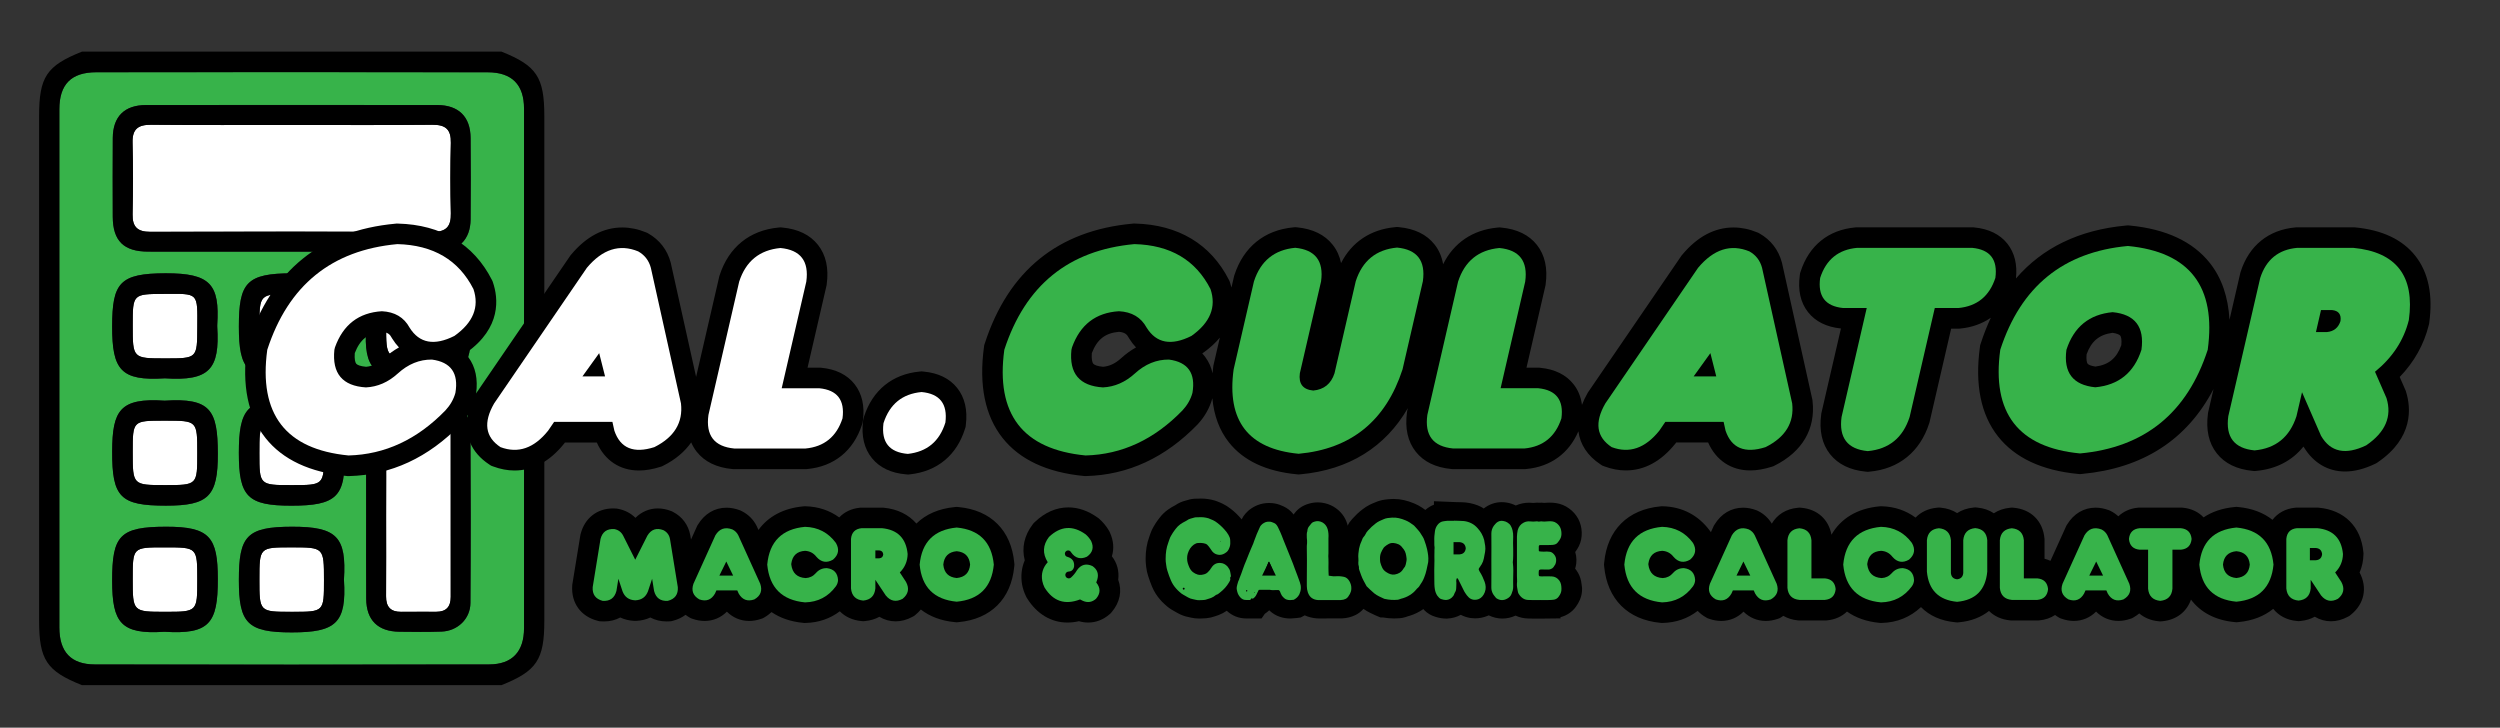 <?xml version="1.0" encoding="utf-8"?>
<!-- Generator: Adobe Illustrator 24.0.2, SVG Export Plug-In . SVG Version: 6.00 Build 0)  -->
<svg version="1.1" id="Layer_1" xmlns="http://www.w3.org/2000/svg" xmlns:xlink="http://www.w3.org/1999/xlink" x="0px" y="0px"
	 viewBox="0 0 828 241" style="enable-background:new 0 0 828 241;" xml:space="preserve">
<rect x="0" y="0" width="828" height="241" fill="#333333" stroke="none"/>
<style type="text/css">
	.st0{fill:#FFFFFF;}
	.st1{fill:#37B34A;}
</style>
<path class="st0" d="M54.78,181.29c-0.15,0-0.31,0-0.46,0c-10.36,0-10.36,0-10.36,10.4c0,10.94,0,10.94,10.78,10.94
	c10.61,0,10.61,0,10.61-10.66C65.34,181.29,65.34,181.29,54.78,181.29z"/>
<path class="st0" d="M96.5,181.29c-10.58,0-10.58,0-10.58,10.65c0,10.7,0,10.7,10.56,10.7c0.15,0,0.31,0,0.46,0
	c10.36,0,10.36,0,10.36-10.44C107.3,181.29,107.3,181.29,96.5,181.29z"/>
<path class="st0" d="M96.79,97.36c-10.87,0-10.87,0-10.87,10.83c0,10.52,0,10.52,10.74,10.52c10.65,0,10.65,0,10.65-10.62
	C107.3,97.36,107.3,97.36,96.79,97.36z"/>
<path class="st0" d="M54.8,139.32c-0.15,0-0.31,0-0.46,0c-10.38,0-10.38,0-10.38,10.38c0,10.96,0,10.96,10.76,10.96
	c10.63,0,10.63,0,10.63-10.64C65.34,139.32,65.34,139.32,54.8,139.32z"/>
<path class="st0" d="M149.32,70.61c-0.2-7.76-0.2-15.53,0-23.29c0.11-4.45-1.71-6.04-6.1-6c-15.37,0.15-30.74,0.06-46.11,0.06
	c-15.68,0-31.36,0.09-47.04-0.06c-4.31-0.04-6.28,1.39-6.16,5.92c0.2,7.91,0.18,15.84,0.01,23.75c-0.09,4.24,1.71,5.79,5.85,5.78
	c31.21-0.08,62.42-0.08,93.62,0.01C147.85,76.8,149.43,74.95,149.32,70.61z"/>
<path class="st0" d="M96.81,139.32c-10.89,0-10.89,0-10.89,10.81c0,10.54,0,10.54,10.72,10.54c10.67,0,10.67,0,10.67-10.6
	c0-0.15,0-0.31,0-0.46C107.3,139.32,107.3,139.32,96.81,139.32z"/>
<path class="st0" d="M54.29,97.34c-10.34,0.05-10.34,0.01-10.34,10.44c0,10.92,0,10.92,10.8,10.92c10.58,0,10.53,0,10.59-10.22
	C65.42,96.68,65.84,97.29,54.29,97.34z"/>
<path class="st0" d="M144.47,139.32c-3.72,0.04-7.45,0.11-11.17-0.02c-4.03-0.15-5.52,1.75-5.46,5.64
	c0.13,8.68,0.04,17.37,0.04,26.05c0,8.84,0.04,17.68-0.02,26.52c-0.03,3.5,1.54,5.16,5.03,5.13c3.88-0.04,7.75,0,11.63-0.02
	c3.26-0.01,4.75-1.66,4.75-4.93c-0.03-17.84-0.02-35.67-0.01-53.51C149.27,140.95,147.79,139.28,144.47,139.32z"/>
<path class="st1" d="M161.52,23.93c-43.21-0.06-86.41-0.06-129.62-0.01c-8.36,0.01-12.24,4.04-12.24,12.29
	c-0.01,28.6,0,57.19,0,85.79s-0.01,57.19,0,85.79c0,8.08,3.8,12.26,11.78,12.27c43.52,0.08,87.03,0.08,130.55-0.01
	c7.7-0.02,11.57-4.29,11.57-12.03c0.01-57.35,0.01-114.7,0-172.05C173.56,28.06,169.59,23.94,161.52,23.93z M54.6,125.31
	c-14.58,0.93-17.47-2.78-17.45-17.22c0.02-14.43,2.48-17.55,17.76-17.57c14.78-0.02,17.91,3.65,17.05,17.18
	c-0.01,0.15-0.01,0.31,0,0.47C72.85,122.35,69.34,126.27,54.6,125.31z M54.45,209.24c-14.44,0.96-17.29-3-17.3-16.91
	c-0.01-14.97,2.49-17.87,17.91-17.88c14.45-0.01,17.07,3.46,17.1,17.33C72.18,206.45,69.36,210.18,54.45,209.24z M54.97,167.48
	c-15.08,0-17.88-2.73-17.82-17.98c0.05-13.55,2.55-17.79,17.38-16.79c15.2-0.98,17.59,3.09,17.62,17.53
	C72.18,164.35,69.11,167.48,54.97,167.48z M96.54,167.48c-14.55,0-17.43-2.98-17.43-17.45c0-14.5,2.76-18.26,17.32-17.33
	c0.15,0.01,0.31,0.01,0.47,0c14.72-1.02,17.89,3.4,17.03,16.99C114.84,164.61,111.2,167.47,96.54,167.48z M96.66,209.45
	c-14.76,0.01-17.54-3.08-17.55-17.33c0-14.63,2.58-17.65,17.66-17.67c14.84-0.02,18.02,3.4,17.15,17.54
	C114.83,206.37,111.22,209.44,96.66,209.45z M113.92,108.1c0.91,14.31-2.67,17.42-17.3,17.41c-14.69,0-17.52-3.04-17.51-17.37
	c0.01-14.55,2.54-17.62,17.69-17.63C111.57,90.51,114.79,93.89,113.92,108.1z M96.14,83.34c-15.69,0-31.37,0.02-47.06-0.01
	c-8.11-0.01-11.7-3.57-11.73-11.58c-0.03-8.7-0.05-17.4,0.01-26.09c0.05-7.06,3.86-10.87,11.01-10.88c32.15-0.04,64.3-0.03,96.45,0
	c7.07,0.01,10.99,3.87,11.05,10.87c0.08,9.01,0.08,18.02,0,27.02c-0.06,6.69-4.03,10.62-10.8,10.64
	C128.75,83.38,112.45,83.34,96.14,83.34z M155.81,199.71c-0.04,5.27-4.27,9.28-9.55,9.47c-4.65,0.17-9.32,0.1-13.97,0.05
	c-7.13-0.07-10.95-3.83-11-10.89c-0.06-9.16-0.02-18.32-0.02-27.48c0-9.01-0.04-18.01,0.01-27.02c0.04-7.41,3.77-11.09,11.21-11.13
	c4.5-0.03,9.01-0.09,13.51,0.02c5.56,0.14,9.77,4.11,9.81,9.68C155.93,161.51,155.94,180.61,155.81,199.71z M138.34,125.52
	c-14.36-0.01-17.98-3.17-17.07-17.15c0.01-0.15,0.01-0.31,0-0.47c-0.89-14.21,2.44-18.13,17.28-17.17
	c15.17-1.02,17.48,3.35,17.52,17.15C156.12,122.47,153.34,125.53,138.34,125.52z"/>
<path class="st0" d="M138.66,97.36c-0.15,0-0.31,0-0.46,0c-10.31,0-10.31,0-10.31,10.46c0,10.89,0,10.89,10.83,10.89
	c10.55,0,10.55,0,10.55-10.71C149.27,97.36,149.27,97.36,138.66,97.36z"/>
<path d="M180.28,38.46c0-12.91-2.53-16.71-14.19-21.36c-46.32,0-92.63,0-138.95,0c-11.73,4.68-14.19,8.37-14.19,21.34
	c0,55.72,0,111.44,0,167.15c0,12.93,2.5,16.68,14.19,21.33c46.32,0,92.63,0,138.95,0c11.71-4.69,14.19-8.42,14.19-21.34
	C180.28,149.87,180.28,94.16,180.28,38.46z M161.99,220.06c-43.52,0.09-87.03,0.09-130.55,0.01c-7.98-0.01-11.78-4.19-11.78-12.27
	c-0.01-28.6,0-57.19,0-85.79s-0.01-57.19,0-85.79c0-8.25,3.88-12.28,12.24-12.29c43.21-0.05,86.41-0.06,129.62,0.01
	c8.07,0.01,12.04,4.13,12.04,12.05c0.01,57.35,0.01,114.7,0,172.05C173.56,215.78,169.69,220.05,161.99,220.06z"/>
<path d="M155.86,72.68c0.08-9.01,0.08-18.02,0-27.02c-0.06-7-3.98-10.86-11.05-10.87c-32.15-0.03-64.3-0.03-96.45,0
	c-7.14,0.01-10.96,3.82-11.01,10.88c-0.06,8.7-0.04,17.39-0.01,26.09c0.03,8.01,3.62,11.56,11.73,11.58
	c15.69,0.03,31.37,0.01,47.06,0.01c16.31,0,32.62,0.04,48.92-0.02C151.83,83.3,155.8,79.37,155.86,72.68z M49.76,76.78
	c-4.13,0.01-5.94-1.55-5.85-5.78c0.17-7.91,0.2-15.84-0.01-23.75c-0.12-4.53,1.86-5.96,6.16-5.92c15.68,0.14,31.36,0.06,47.04,0.06
	c15.37,0,30.74,0.09,46.11-0.06c4.38-0.04,6.21,1.55,6.1,6c-0.19,7.76-0.2,15.53,0,23.29c0.11,4.34-1.47,6.19-5.94,6.18
	C112.17,76.69,80.96,76.7,49.76,76.78z"/>
<path d="M146,132.73c-4.5-0.12-9.01-0.05-13.51-0.02c-7.44,0.05-11.17,3.72-11.21,11.13c-0.05,9.01-0.01,18.01-0.01,27.02
	c0,9.16-0.05,18.32,0.02,27.48c0.05,7.06,3.87,10.82,11,10.89c4.66,0.05,9.32,0.12,13.97-0.05c5.28-0.19,9.51-4.21,9.55-9.47
	c0.13-19.1,0.12-38.2,0-57.29C155.77,136.84,151.56,132.87,146,132.73z M144.53,202.62c-3.88,0.01-7.75-0.03-11.63,0.02
	c-3.5,0.04-5.06-1.62-5.03-5.13c0.07-8.84,0.02-17.68,0.02-26.52c0-8.68,0.08-17.37-0.04-26.05c-0.06-3.9,1.43-5.79,5.46-5.64
	c3.72,0.13,7.44,0.06,11.17,0.02c3.31-0.03,4.8,1.63,4.79,4.87c-0.01,17.84-0.02,35.67,0.01,53.51
	C149.29,200.96,147.8,202.61,144.53,202.62z"/>
<path d="M54.9,90.51c-15.28,0.02-17.73,3.14-17.76,17.57c-0.02,14.44,2.87,18.15,17.45,17.22c14.75,0.96,18.26-2.96,17.36-17.15
	c-0.01-0.15-0.01-0.31,0-0.47C72.81,94.17,69.68,90.49,54.9,90.51z M65.35,108.48c-0.06,10.22-0.01,10.22-10.59,10.22
	c-10.8,0-10.8,0-10.8-10.92c0-10.43,0-10.39,10.34-10.44C65.84,97.29,65.42,96.68,65.35,108.48z"/>
<path d="M96.8,90.52c-15.16,0.01-17.69,3.08-17.69,17.63c0,14.32,2.82,17.36,17.51,17.37c14.63,0,18.21-3.11,17.3-17.41
	C114.79,93.89,111.57,90.51,96.8,90.52z M96.66,118.7c-10.74,0-10.74,0-10.74-10.52c0-10.83,0-10.83,10.87-10.83
	c10.52,0,10.52,0,10.52,10.73C107.3,118.7,107.3,118.7,96.66,118.7z"/>
<path d="M138.55,90.73c-14.85-0.96-18.17,2.96-17.28,17.17c0.01,0.15,0.01,0.31,0,0.47c-0.91,13.98,2.71,17.14,17.07,17.15
	c15,0.01,17.78-3.05,17.74-17.63C156.03,94.08,153.72,89.72,138.55,90.73z M138.72,118.7c-10.83,0-10.83,0-10.83-10.89
	c0-10.46,0-10.46,10.31-10.46c0.15,0,0.31,0,0.46,0c10.61,0,10.61,0,10.61,10.63C149.27,118.7,149.27,118.7,138.72,118.7z"/>
<path d="M54.53,132.7c-14.84-1-17.33,3.24-17.38,16.79c-0.06,15.26,2.74,17.98,17.82,17.98c14.14,0,17.22-3.13,17.18-17.25
	C72.12,135.79,69.73,131.72,54.53,132.7z M54.71,160.67c-10.76,0-10.76,0-10.76-10.96c0-10.38,0-10.38,10.38-10.38
	c0.15,0,0.31,0,0.46,0c10.54,0,10.54,0,10.54,10.71C65.34,160.67,65.34,160.67,54.71,160.67z"/>
<path d="M96.89,132.7c-0.15,0.01-0.31,0.01-0.47,0c-14.56-0.93-17.32,2.84-17.32,17.33c0,14.47,2.89,17.45,17.43,17.45
	c14.67,0,18.31-2.87,17.38-17.79C114.78,136.1,111.61,131.68,96.89,132.7z M107.3,150.07c0,10.6,0,10.6-10.67,10.6
	c-10.72,0-10.72,0-10.72-10.54c0-10.81,0-10.81,10.89-10.81c10.5,0,10.5,0,10.5,10.28C107.3,149.76,107.3,149.91,107.3,150.07z"/>
<path d="M55.05,174.45c-15.42,0.01-17.92,2.92-17.91,17.88c0.01,13.9,2.86,17.87,17.3,16.91c14.92,0.94,17.73-2.79,17.7-17.46
	C72.12,177.91,69.5,174.44,55.05,174.45z M54.73,202.63c-10.78,0-10.78,0-10.78-10.94c0-10.4,0-10.4,10.36-10.4
	c0.15,0,0.31,0,0.46,0c10.56,0,10.56,0,10.56,10.69C65.34,202.63,65.34,202.63,54.73,202.63z"/>
<path d="M96.77,174.45c-15.08,0.02-17.66,3.04-17.66,17.67c0,14.25,2.79,17.34,17.55,17.33c14.57-0.01,18.17-3.08,17.26-17.45
	C114.79,177.85,111.61,174.43,96.77,174.45z M96.94,202.63c-0.15,0-0.31,0-0.46,0c-10.56,0-10.56,0-10.56-10.7
	c0-10.65,0-10.65,10.58-10.65c10.8,0,10.8,0,10.8,10.9C107.3,202.63,107.3,202.63,96.94,202.63z"/>
<g>
	<g>
		<path d="M285.78,139.47c0.67-4.97-0.26-9.09-2.76-12.25c-2.47-3.12-6.17-4.95-11-5.42l-0.33-0.03h-4.23l6.3-27.27l0.04-0.3
			c0.74-5.34-0.24-9.75-2.9-13.11c-2.62-3.31-6.58-5.24-11.77-5.73l-0.64-0.06l-0.64,0.06c-9.57,0.9-16.5,6.52-19.51,15.81
			l-0.09,0.28l-7.7,33.37l-8.42-37.89c-1.12-4.17-3.69-7.49-7.41-9.6l-0.37-0.21l-0.39-0.16c-2.61-1.08-5.26-1.62-7.85-1.62
			c-6.25,0-11.95,3.02-16.95,8.99l-0.22,0.26l-31.05,45.4l-0.13,0.23c-0.03,0.04-0.05,0.09-0.07,0.13c0.64-4.79-0.2-8.83-2.55-12.01
			c-0.33-0.44-0.68-0.86-1.05-1.26l0.38-0.27c11.69-8.29,10.54-18.11,8.81-23.23l-0.16-0.47l-0.22-0.44
			c-6.01-11.82-16.77-18.26-31.11-18.62l-0.4-0.01l-0.4,0.04c-24.66,2.26-41.12,15.61-48.94,39.68l-0.19,0.58l-0.08,0.61
			c-1.72,12.65,0.35,22.78,6.15,30.11c5.68,7.17,14.71,11.41,26.86,12.59l0.41,0.04l0.42-0.01c13.84-0.35,26.23-6.07,36.93-17.12
			c0.92-0.99,1.69-2.05,2.38-3.14c-1.34,6.59,1.08,12.44,7.07,16.39l0.64,0.42l0.72,0.27c2.36,0.88,4.73,1.33,7.04,1.33
			c6.16,0,11.69-2.99,16.42-8.89l0.16-0.2l0.12-0.18h10.56c2.62,5.92,7.62,9.27,13.96,9.27c2.2,0,4.6-0.41,7.13-1.22l0.5-0.16
			l0.47-0.24c4.01-2.01,7.06-4.63,9.2-7.68c0.48,1.11,1.08,2.14,1.83,3.09c2.62,3.32,6.58,5.24,11.77,5.73l0.32,0.03h24.19
			l0.32-0.03c8.87-0.83,15.31-6.03,18.12-14.65l0.19-0.59L285.78,139.47z M127.2,118.65c-1.92,1.74-3.82,2.64-5.96,2.83
			c-1.89-0.16-2.92-0.62-3.25-1.01c-0.35-0.41-0.64-1.54-0.49-3.51c1.73-4.54,4.45-6.68,9-7.06c2.08,0.18,2.7,0.99,3.18,1.88
			l0.2,0.33c0.68,1.1,1.43,2.08,2.26,2.96C130.42,116.02,128.77,117.22,127.2,118.65z"/>
		<path d="M305.86,123.06l-0.63-0.06l-0.64,0.06c-9.04,0.85-15.58,6.16-18.43,14.94l-0.13,0.43l-0.15,0.64l-0.04,0.35
			c-0.61,5.02,0.38,9.17,2.96,12.34c2.56,3.14,6.36,4.94,11.31,5.35l0.66,0.06l0.65-0.07c9.03-0.99,15.5-6.37,18.21-15.15l0.18-0.57
			l0.07-0.6c0.63-5.01-0.35-9.15-2.89-12.32C314.47,125.32,310.73,123.51,305.86,123.06z"/>
		<path d="M600.28,132.48l-10.05-45.26l-0.07-0.29c-1.12-4.18-3.69-7.5-7.41-9.6l-0.37-0.21l-0.39-0.16
			c-2.61-1.08-5.26-1.62-7.85-1.62c-6.25,0-11.95,3.02-16.95,8.99l-0.22,0.25l-31.05,45.4l-0.13,0.23c-0.75,1.31-1.36,2.6-1.84,3.88
			c-0.35-2.63-1.28-4.93-2.82-6.86c-2.47-3.12-6.17-4.95-11-5.42l-0.33-0.03h-4.23l6.3-27.27l0.04-0.3
			c0.74-5.34-0.24-9.75-2.9-13.11c-2.62-3.31-6.58-5.24-11.77-5.73l-0.64-0.06l-0.64,0.06c-8.23,0.77-14.48,5.05-18,12.14
			c-0.43-2.49-1.37-4.69-2.85-6.55c-2.62-3.32-6.58-5.24-11.77-5.73l-0.64-0.06l-0.64,0.06c-8.14,0.76-14.37,4.95-17.9,11.9
			c-0.47-2.29-1.39-4.32-2.77-6.06c-2.62-3.32-6.57-5.26-11.75-5.77l-0.65-0.06l-0.65,0.06c-9.57,0.9-16.5,6.52-19.51,15.82
			l-0.09,0.28l-0.88,3.82c-0.15-0.58-0.3-1.13-0.47-1.63l-0.16-0.47l-0.22-0.44C401,80.84,390.24,74.4,375.9,74.04l-0.4-0.01
			l-0.4,0.04c-24.66,2.26-41.12,15.61-48.94,39.68l-0.19,0.58l-0.08,0.61c-1.72,12.65,0.35,22.78,6.15,30.11
			c5.68,7.17,14.71,11.41,26.86,12.59l0.41,0.04l0.42-0.01c13.84-0.35,26.23-6.07,36.93-17.12c2.35-2.54,3.98-5.44,4.86-8.6
			l0.01-0.05c0.54,5.77,2.36,10.67,5.49,14.62c4.78,6.04,12.33,9.6,22.45,10.57l0.64,0.06l0.64-0.06c15.98-1.47,28.07-9,35.52-21.91
			l-0.23,1.02l-0.04,0.3c-0.74,5.34,0.24,9.75,2.9,13.11c2.62,3.32,6.58,5.24,11.77,5.73l0.32,0.03h24.19l0.32-0.03
			c8.09-0.76,14.12-5.18,17.26-12.49c0.57,4.33,3.01,8.12,7.29,10.94l0.64,0.42l0.72,0.27c2.36,0.88,4.73,1.33,7.05,1.33
			c6.16,0,11.69-2.99,16.42-8.89l0.16-0.2l0.12-0.18h10.56c2.62,5.92,7.62,9.27,13.95,9.27c2.2,0,4.6-0.41,7.13-1.22l0.5-0.16
			l0.47-0.23c9.14-4.57,13.59-12.15,12.54-21.35L600.28,132.48z M371.31,118.65c-1.92,1.74-3.82,2.64-5.96,2.83
			c-1.89-0.16-2.92-0.62-3.25-1.01c-0.35-0.41-0.64-1.54-0.49-3.51c1.73-4.54,4.45-6.68,9-7.06c2.08,0.18,2.7,0.99,3.18,1.88
			l0.2,0.33c0.68,1.1,1.43,2.08,2.26,2.96C374.53,116.02,372.88,117.22,371.31,118.65z M398.19,117.06l0.38-0.27
			c2.27-1.61,4.05-3.28,5.44-4.97l-2.14,9.28l-0.04,0.31c-0.1,0.76-0.16,1.49-0.23,2.23c-0.43-1.97-1.21-3.75-2.37-5.32
			C398.92,117.88,398.56,117.46,398.19,117.06z"/>
		<path d="M799.94,84.72c-4.26-5.38-10.93-8.54-19.84-9.4l-0.33-0.03h-19.23l-0.31,0.03c-8.89,0.8-15.32,6-18.11,14.64l-0.09,0.28
			l-3.62,15.67c-0.42-7.51-2.57-13.83-6.51-18.81c-5.6-7.07-14.51-11.24-26.48-12.4l-0.64-0.06l-0.64,0.06
			c-15.48,1.43-27.66,7.32-36.45,17.53c0.49-4.64-0.46-8.51-2.84-11.52c-2.48-3.12-6.19-4.93-11.02-5.39l-0.32-0.03h-38.73
			l-0.31,0.03c-8.89,0.8-15.32,6-18.11,14.64l-0.18,0.57l-0.08,0.59c-0.69,4.97,0.23,9.1,2.73,12.27c2.45,3.1,6.11,4.92,10.89,5.41
			l-6.49,28.09l-0.04,0.31c-0.73,5.38,0.25,9.83,2.93,13.22c2.64,3.33,6.61,5.28,11.82,5.79l0.64,0.06l0.64-0.06
			c9.7-0.9,16.7-6.58,19.73-16l0.09-0.27l7.18-31.09h2.68l0.32-0.03c3.9-0.37,7.29-1.62,10.15-3.59c-1.25,2.67-2.37,5.51-3.35,8.53
			l-0.19,0.57l-0.08,0.6c-1.71,12.45,0.31,22.42,6.02,29.64c5.59,7.07,14.5,11.25,26.48,12.4l0.64,0.06l0.64-0.06
			c20.22-1.87,34.82-11.33,43.59-28.12l-1.8,7.79l-0.04,0.31c-0.73,5.38,0.25,9.82,2.93,13.21c2.64,3.34,6.63,5.29,11.85,5.79
			l0.64,0.06l0.64-0.06c6.53-0.61,11.84-3.39,15.55-8.04l0.2,0.27c3.15,5.15,7.96,7.98,13.6,7.98c3.08,0,6.42-0.85,9.93-2.54
			l0.46-0.22l0.42-0.29c11.95-8.14,11.01-18.1,9.39-23.32l-0.11-0.36l-2-4.58c4.79-4.95,8.03-10.72,9.64-17.23l0.09-0.35l0.05-0.36
			C805.84,97.68,804.28,90.2,799.94,84.72z M702.58,114.32c-1.56,4.35-4.17,6.51-8.59,7.09c-1.5-0.22-2.31-0.63-2.56-0.94
			c-0.28-0.35-0.51-1.37-0.35-3.12c1.58-4.37,4.2-6.54,8.6-7.12c1.51,0.22,2.32,0.63,2.56,0.94
			C702.52,111.53,702.76,112.55,702.58,114.32z"/>
	</g>
	<path class="st0" d="M135.66,108.52c-1.86-3.42-4.92-5.23-9.18-5.44c-7.67,0.47-12.85,4.46-15.54,11.97
		c-0.06,0.28-0.13,0.55-0.19,0.8c-0.81,7.84,2.68,11.99,10.45,12.46c3.86-0.19,7.38-1.72,10.56-4.61c3.42-3.12,7.18-4.65,11.29-4.61
		c6.3,0.84,8.89,4.51,7.78,11.03c-0.58,2.12-1.68,4.05-3.29,5.79c-9.35,9.66-20.05,14.63-32.1,14.94
		c-20.84-2.02-29.82-13.69-26.92-35c6.93-21.33,21.29-33,43.08-35c11.91,0.3,20.32,5.27,25.21,14.9c2,5.93-0.1,11.1-6.3,15.5
		C143.84,114.61,138.89,113.7,135.66,108.52z"/>
	<path class="st0" d="M203.48,142.65l-0.65-2.93h-19.3l-2,2.93c-4.67,5.82-9.93,7.63-15.77,5.44c-5.05-3.33-5.75-8.15-2.1-14.48
		l30.71-44.91c5.17-6.17,10.83-7.98,17-5.44c2.14,1.21,3.54,3.02,4.19,5.44l9.98,44.91c0.72,6.35-2.22,11.18-8.82,14.48
		C209.87,150.28,205.46,148.46,203.48,142.65z M192.9,124.67h7.5l-1.95-7.71L192.9,124.67z"/>
	<path class="st0" d="M244.82,93.27c2.19-6.77,6.75-10.48,13.67-11.13c6.65,0.63,9.5,4.34,8.56,11.13l-8.15,35.32h12.46
		c5.94,0.58,8.5,3.91,7.68,9.98c-1.98,6.07-6.08,9.4-12.28,9.98h-23.56c-6.65-0.63-9.5-4.34-8.56-11.13L244.82,93.27z"/>
	<path class="st0" d="M292.63,140.1c2.02-6.24,6.22-9.66,12.59-10.26c6.04,0.56,8.67,3.92,7.9,10.09c-1.93,6.24-6.08,9.7-12.45,10.4
		c-6.14-0.51-8.83-3.87-8.07-10.08C292.61,140.19,292.62,140.14,292.63,140.1z"/>
	<path class="st1" d="M379.77,108.52c-1.86-3.42-4.92-5.23-9.18-5.44c-7.67,0.47-12.85,4.46-15.54,11.97
		c-0.06,0.28-0.13,0.55-0.19,0.8c-0.81,7.84,2.68,11.99,10.45,12.46c3.86-0.19,7.38-1.72,10.56-4.61c3.42-3.12,7.18-4.65,11.29-4.61
		c6.3,0.84,8.89,4.51,7.78,11.03c-0.58,2.12-1.68,4.05-3.29,5.79c-9.35,9.66-20.05,14.63-32.1,14.94
		c-20.84-2.02-29.82-13.69-26.92-35c6.93-21.33,21.29-33,43.08-35c11.91,0.3,20.32,5.27,25.21,14.9c2,5.93-0.1,11.1-6.3,15.5
		C387.95,114.61,382.99,113.7,379.77,108.52z"/>
	<path class="st1" d="M441.99,123.63l7.04-30.5c2.19-6.77,6.75-10.48,13.67-11.13c6.65,0.63,9.5,4.34,8.56,11.13l-6.74,29.21
		c-5.54,17.03-17.01,26.35-34.41,27.95c-16.68-1.6-23.86-10.92-21.53-27.95l6.73-29.14c2.19-6.77,6.75-10.48,13.67-11.13
		c6.64,0.65,9.5,4.36,8.56,11.13l-7.03,30.43c-0.46,3.49,1.02,5.4,4.44,5.72C438.51,129.02,440.86,127.12,441.99,123.63z"/>
	<path class="st1" d="M482.92,93.27c2.19-6.77,6.75-10.48,13.67-11.13c6.65,0.63,9.5,4.34,8.56,11.13L497,128.58h12.46
		c5.94,0.58,8.5,3.91,7.68,9.98c-1.98,6.07-6.08,9.4-12.28,9.98H481.3c-6.65-0.63-9.5-4.34-8.56-11.13L482.92,93.27z"/>
	<path class="st1" d="M571.51,142.65l-0.65-2.93h-19.3l-2,2.93c-4.67,5.82-9.93,7.63-15.77,5.44c-5.05-3.33-5.75-8.15-2.1-14.48
		l30.71-44.91c5.17-6.17,10.83-7.98,17-5.44c2.14,1.21,3.54,3.02,4.19,5.44l9.98,44.91c0.72,6.35-2.22,11.18-8.82,14.48
		C577.9,150.28,573.49,148.46,571.51,142.65z M560.93,124.67h7.5l-1.95-7.71L560.93,124.67z"/>
	<path class="st1" d="M640.8,102.02l-8.33,36.08c-2.22,6.89-6.85,10.66-13.88,11.31c-6.71-0.65-9.6-4.42-8.66-11.31l8.33-36.08
		h-7.78c-5.94-0.58-8.48-3.91-7.64-9.98c1.96-6.07,6.04-9.39,12.24-9.95h38.11c5.94,0.56,8.5,3.87,7.68,9.95
		c-1.98,6.07-6.08,9.4-12.28,9.98H640.8z"/>
	<path class="st1" d="M688.9,150.18c-20.48-1.98-29.29-13.42-26.41-34.34c6.79-20.94,20.88-32.4,42.27-34.37
		c20.48,1.98,29.3,13.44,26.44,34.37C724.4,136.76,710.3,148.21,688.9,150.18z M693.96,128.27c7.75-0.72,12.85-4.86,15.29-12.42
		c1.05-7.58-2.13-11.74-9.55-12.46c-7.73,0.72-12.83,4.87-15.3,12.46C683.38,123.4,686.57,127.55,693.96,128.27z"/>
	<path class="st1" d="M790.4,131.83c1.9,6.1-0.34,11.32-6.72,15.67c-6.83,3.28-11.8,2.24-14.92-3.11l-0.03-0.04l-6.3-14.45
		l-1.84,7.96c-2.24,6.89-6.87,10.66-13.88,11.31c-6.74-0.65-9.64-4.42-8.7-11.31l10.58-45.82c1.96-6.07,6.04-9.39,12.24-9.95h18.6
		c14.25,1.37,20.38,9.34,18.38,23.9c-1.66,6.7-5.4,12.41-11.21,17.13L790.4,131.83z M768.72,102.69l-1.68,7.29h3.63
		c2.28-0.21,3.78-1.42,4.5-3.63c0.31-2.23-0.63-3.45-2.82-3.66H768.72z"/>
</g>
<path d="M317.5,167.94l-0.64-0.06l-0.64,0.06c-5.28,0.5-9.58,2.39-12.71,5.46c-2.56-2.94-6.23-4.81-10.81-5.24l-0.32-0.03h-7.29
	l-0.32,0.03c-2.78,0.27-5.12,1.42-6.82,3.21c-3.16-2.31-6.92-3.58-11.12-3.69l-0.4-0.01l-0.4,0.04c-6.55,0.61-11.61,3.35-14.83,7.81
	l-0.57-1.27c-1.09-2.19-2.83-3.92-5.03-5l-0.3-0.15l-0.31-0.12c-1.47-0.55-2.94-0.83-4.37-0.83c-3.9,0-7.26,1.99-9.46,5.6
	l-0.22,0.35l-2.08,4.6l-0.24-1.45c-0.64-3.39-2.67-6.14-5.74-7.72l-0.35-0.18l-0.37-0.14c-1.44-0.55-2.88-0.82-4.29-0.82
	c-2.81,0-5.4,1.11-7.41,3.12c-1.53-1.53-3.49-2.56-5.73-2.98l-0.4-0.08l-0.41-0.03c-0.3-0.02-0.6-0.03-0.89-0.03
	c-5.27,0-9.37,3.23-10.71,8.42l-0.08,0.3l-2.7,16.56l-0.02,0.33c-0.37,5.7,2.83,10.14,8.36,11.59l0.62,0.16l0.64,0.04
	c0.32,0.02,0.63,0.03,0.93,0.03c1.98,0,3.8-0.46,5.36-1.31c1.35,0.64,2.86,1.02,4.49,1.11l0.18,0.01l0.79-0.01
	c1.64-0.09,3.15-0.47,4.5-1.11c1.57,0.85,3.39,1.31,5.37,1.31c0.29,0,0.58-0.01,0.89-0.03l0.64-0.04l0.62-0.16
	c1.6-0.41,2.97-1.09,4.15-1.96c0.39,0.28,0.77,0.57,1.2,0.81l0.54,0.31l0.59,0.21c1.34,0.47,2.69,0.7,3.99,0.7
	c2.81,0,5.38-1.09,7.36-3.08c1.99,1.99,4.56,3.08,7.38,3.08c1.28,0,2.6-0.23,3.92-0.68l0.61-0.21l0.56-0.32
	c0.88-0.5,1.63-1.1,2.32-1.73c2.85,1.96,6.38,3.18,10.49,3.57l0.4,0.04l0.4-0.01c4.29-0.1,8.11-1.42,11.33-3.86
	c1.77,1.81,4.2,2.95,7.11,3.23l0.64,0.06l0.64-0.06c1.76-0.17,3.34-0.65,4.71-1.41c1.64,0.99,3.46,1.51,5.36,1.51
	c1.88,0,3.75-0.5,5.58-1.49l0.56-0.3l0.49-0.4c0.66-0.54,1.23-1.12,1.74-1.73c2.96,2.31,6.75,3.76,11.25,4.18l0.63,0.06l0.63-0.06
	c10.7-1,17.42-7.71,18.43-18.41l0.06-0.64l-0.06-0.64C334.92,175.67,328.2,168.95,317.5,167.94z"/>
<path d="M368.25,184.24c0.78-2.46,0.58-5.2-0.67-7.91l-0.13-0.28l-0.15-0.27c-0.86-1.49-1.96-2.83-3.26-3.96l-0.24-0.21l-0.26-0.18
	c-3.13-2.24-6.39-3.38-9.69-3.38c-4.01,0-7.75,1.63-11.12,4.85l-0.38,0.36l-0.32,0.42c-2.81,3.66-3.69,7.82-2.63,11.89
	c-1.07,2.48-1.38,5.25-0.87,8.13c0.27,1.35,0.71,2.66,1.33,3.9l0.14,0.28l0.17,0.27c3.21,5.18,7.96,8.04,13.37,8.04
	c1.24,0,2.51-0.15,3.81-0.45c1.01,0.3,2.04,0.45,3.06,0.45c2.59,0,5.05-0.96,7.11-2.77l0.36-0.32l0.31-0.37
	c2.77-3.24,3.5-7.12,2.16-10.71C370.72,189.15,369.98,186.43,368.25,184.24z"/>
<path d="M781.5,189.61c0.81-1.86,1.24-3.87,1.28-6l0.01-0.38l-0.04-0.38c-0.79-8.4-6.28-13.89-14.68-14.69l-0.32-0.03h-7.29
	l-0.32,0.03c-3.17,0.3-5.77,1.77-7.49,4.01c-2.97-2.35-6.78-3.81-11.31-4.24l-0.64-0.06l-0.64,0.06c-4,0.38-7.44,1.55-10.23,3.43
	c-1.69-1.79-4.04-2.94-6.87-3.21l-0.32-0.03h-14.27l-0.32,0.03c-2.59,0.25-4.79,1.27-6.46,2.85c-0.76-0.69-1.6-1.29-2.54-1.76
	l-0.3-0.15l-0.31-0.12c-1.47-0.55-2.94-0.83-4.37-0.83c-3.9,0-7.26,1.99-9.46,5.6l-0.22,0.35l-5.28,11.66
	c-0.62-0.28-1.27-0.53-1.96-0.7v-6.45l-0.03-0.31c-0.53-5.71-4.41-9.59-10.13-10.12l-0.63-0.06l-0.63,0.06
	c-2.05,0.19-3.86,0.83-5.37,1.82c-1.53-1.03-3.38-1.69-5.49-1.88l-0.64-0.06l-0.64,0.06c-2.06,0.2-3.88,0.83-5.39,1.83
	c-1.51-0.98-3.33-1.6-5.38-1.79l-0.63-0.06l-0.63,0.06c-2.94,0.27-5.37,1.44-7.13,3.28c-3.18-2.35-6.96-3.65-11.2-3.75l-0.4-0.01
	l-0.4,0.04c-7.3,0.68-12.75,4-15.85,9.39c-0.94-5.04-4.62-8.43-9.92-8.92l-0.63-0.06l-0.63,0.06c-3.87,0.36-6.86,2.29-8.58,5.25
	c-1.09-1.79-2.63-3.24-4.53-4.18l-0.3-0.15l-0.31-0.12c-1.47-0.55-2.94-0.83-4.37-0.83c-3.9,0-7.26,1.99-9.46,5.6l-0.22,0.35
	l-0.99,2.18l-0.1-0.18l-0.24-0.32c-3.79-5.14-9.17-7.95-15.55-8.1l-0.4-0.01l-0.4,0.04c-10.84,1.02-17.64,7.82-18.65,18.65
	l-0.06,0.64l0.06,0.64c1.03,10.83,7.83,17.63,18.65,18.65l0.4,0.04l0.4-0.01c4.36-0.1,8.24-1.47,11.51-3.99
	c0.77,0.79,1.65,1.51,2.71,2.11l0.54,0.31l0.59,0.21c1.34,0.47,2.69,0.7,3.99,0.7c2.81,0,5.38-1.09,7.36-3.08
	c1.99,1.99,4.56,3.08,7.38,3.08c1.28,0,2.6-0.23,3.92-0.68l0.61-0.21l0.56-0.32c0.26-0.15,0.47-0.32,0.71-0.48
	c1.39,0.79,2.99,1.33,4.79,1.5l0.32,0.03h9.06l0.32-0.03c2.68-0.26,4.93-1.29,6.6-2.92c2.89,2.05,6.5,3.34,10.72,3.74l0.4,0.04
	l0.4-0.01c5.05-0.12,9.45-1.92,12.99-5.25c2.77,2.84,6.62,4.59,11.39,5.03l0.63,0.06l0.63-0.06c3.98-0.37,7.28-1.69,9.88-3.75
	c1.75,1.75,4.15,2.86,7,3.12l0.32,0.03h9.06l0.32-0.03c1.98-0.19,3.73-0.81,5.18-1.78c0.36,0.25,0.7,0.52,1.1,0.74l0.54,0.31
	l0.59,0.21c1.34,0.47,2.69,0.7,3.99,0.7c2.81,0,5.38-1.09,7.36-3.08c1.99,1.99,4.56,3.08,7.38,3.08c1.28,0,2.6-0.23,3.92-0.68
	l0.61-0.21l0.56-0.32c0.67-0.38,1.27-0.81,1.83-1.27c1.69,1.42,3.83,2.35,6.37,2.59l0.64,0.06l0.64-0.06
	c4.66-0.44,8.07-3.12,9.48-7.17c3.18,4.24,8.11,6.85,14.45,7.45l0.63,0.06l0.63-0.06c4.64-0.43,8.53-1.94,11.53-4.39
	c1.8,2.25,4.46,3.71,7.77,4.02l0.64,0.06l0.64-0.06c1.76-0.17,3.34-0.65,4.71-1.41c1.64,0.99,3.46,1.51,5.36,1.51
	c1.88,0,3.75-0.5,5.58-1.49l0.56-0.3l0.49-0.4C783.07,200,784.17,194.65,781.5,189.61z"/>
<path class="st1" d="M210.28,198.82c-2.01-0.11-3.38-1.1-4.1-2.98l-1.37-4.15l-0.65,4.03c-0.62,2.35-2.14,3.45-4.57,3.28
	c-2.35-0.62-3.45-2.13-3.29-4.55l2.59-15.93c0.61-2.35,2.13-3.45,4.57-3.29c1.33,0.25,2.31,0.98,2.93,2.18l4,7.97l4.02-7.97
	c1.26-2.08,3.03-2.69,5.31-1.82c1.21,0.63,1.93,1.6,2.18,2.93l2.59,15.93c0.16,2.43-0.94,3.95-3.31,4.55
	c-2.42,0.16-3.94-0.94-4.55-3.28l-0.65-4.03l-1.37,4.15c-0.72,1.88-2.09,2.87-4.1,2.98H210.28z"/>
<path class="st1" d="M244.65,196.58l-0.47-1.05h-6.9l-0.47,1.05c-1.19,2.09-2.92,2.74-5.19,1.94c-2.08-1.19-2.73-2.91-1.95-5.18
	l7.27-16.05c1.34-2.2,3.21-2.84,5.63-1.94c0.86,0.43,1.51,1.07,1.95,1.94l7.27,16.05c0.78,2.27,0.13,4-1.96,5.19
	C247.57,199.31,245.84,198.66,244.65,196.58z M239.39,190.16h2.68l-1.33-2.74L239.39,190.16z"/>
<path class="st1" d="M270.37,184.38c-0.95-1.21-2.19-1.86-3.73-1.95c-2.7,0.17-4.22,1.59-4.57,4.28c0,0.1,0,0.2,0,0.29
	c0.36,2.8,1.95,4.29,4.76,4.46c1.36-0.07,2.49-0.63,3.39-1.66c0.96-1.11,2.18-1.66,3.65-1.63c2.32,0.29,3.55,1.6,3.69,3.94
	c-0.03,0.76-0.27,1.44-0.7,2.06c-2.54,3.46-5.96,5.24-10.24,5.34c-7.62-0.72-11.79-4.89-12.51-12.51
	c0.71-7.63,4.89-11.8,12.51-12.51c4.28,0.11,7.7,1.89,10.24,5.34c1.21,2.11,0.88,3.95-0.97,5.53
	C273.8,186.56,271.95,186.24,270.37,184.38z"/>
<path class="st1" d="M300.07,192.73c1.17,2.17,0.8,4.03-1.12,5.59c-2.17,1.17-4.03,0.8-5.59-1.11l-3.44-5.18v2.84
	c-0.23,2.46-1.58,3.81-4.03,4.04c-2.46-0.23-3.81-1.58-4.04-4.03v-0.01v-16.37c0.2-2.17,1.38-3.36,3.56-3.57h6.65
	c5.21,0.49,8.05,3.34,8.55,8.55c-0.04,2.39-0.91,4.44-2.59,6.12L300.07,192.73z M289.92,182.3v2.61h1.3c0.8-0.07,1.23-0.51,1.31-1.3
	c-0.08-0.8-0.51-1.23-1.31-1.31H289.92z"/>
<path class="st1" d="M316.86,199.28c-7.48-0.7-11.58-4.79-12.27-12.27c0.7-7.49,4.79-11.58,12.27-12.29
	c7.48,0.71,11.58,4.8,12.29,12.29C328.44,194.49,324.35,198.58,316.86,199.28z M316.86,191.44c2.71-0.26,4.19-1.74,4.44-4.44
	c-0.25-2.71-1.73-4.19-4.44-4.44c-2.7,0.25-4.18,1.73-4.44,4.44C312.68,189.71,314.16,191.19,316.86,191.44z"/>
<path class="st1" d="M357.71,198.53c-5.01,1.93-8.94,0.61-11.76-3.95c-0.35-0.7-0.6-1.43-0.75-2.18c-0.42-2.36,0.19-4.43,1.81-6.2
	c-1.79-2.89-1.65-5.67,0.41-8.36c3.82-3.64,7.87-3.93,12.15-0.86c0.73,0.63,1.34,1.37,1.82,2.21c0.97,2.11,0.51,3.84-1.4,5.19
	c-2.12,0.97-3.85,0.51-5.2-1.4c-0.03-0.03-0.05-0.07-0.06-0.11c-0.37-0.56-0.86-0.71-1.47-0.45c-0.56,0.37-0.71,0.86-0.45,1.47
	c0.17,0.3,0.42,0.48,0.75,0.55c1.61,0.47,2.34,1.54,2.17,3.22c-0.05,0.25-0.13,0.49-0.24,0.71c-0.33,0.6-0.84,0.91-1.52,0.92
	c-0.69,0.07-1.07,0.44-1.15,1.13c0.07,0.7,0.45,1.08,1.14,1.15c0.3,0,0.56-0.1,0.77-0.3c0.79-0.71,1.45-1.53,1.98-2.44
	c1.32-1.85,3.02-2.31,5.09-1.36c1.61,1.09,2.16,2.57,1.63,4.45l-0.35,1c1.47,1.82,1.45,3.62-0.08,5.4
	c-1.31,1.15-2.77,1.38-4.37,0.67L357.71,198.53z"/>
<path class="st1" d="M554.24,184.38c-0.95-1.21-2.19-1.86-3.73-1.95c-2.7,0.17-4.22,1.59-4.57,4.28c0,0.1,0,0.2,0,0.29
	c0.36,2.8,1.95,4.29,4.76,4.46c1.36-0.07,2.49-0.63,3.39-1.66c0.96-1.11,2.18-1.66,3.65-1.63c2.32,0.29,3.55,1.6,3.69,3.94
	c-0.03,0.76-0.27,1.44-0.7,2.06c-2.54,3.46-5.96,5.24-10.24,5.34c-7.62-0.72-11.79-4.89-12.51-12.51
	c0.71-7.63,4.89-11.8,12.51-12.51c4.28,0.11,7.7,1.89,10.24,5.34c1.21,2.11,0.88,3.95-0.97,5.53
	C557.67,186.56,555.82,186.24,554.24,184.38z"/>
<path class="st1" d="M581.3,196.58l-0.47-1.05h-6.9l-0.47,1.05c-1.19,2.09-2.92,2.74-5.19,1.94c-2.08-1.19-2.73-2.91-1.95-5.18
	l7.27-16.05c1.34-2.2,3.21-2.84,5.63-1.94c0.86,0.43,1.51,1.07,1.95,1.94l7.27,16.05c0.78,2.27,0.13,4-1.96,5.19
	C584.21,199.31,582.49,198.66,581.3,196.58z M576.04,190.16h2.68l-1.33-2.74L576.04,190.16z"/>
<path class="st1" d="M592,178.93c0.22-2.42,1.55-3.74,3.97-3.97c2.43,0.23,3.75,1.55,3.98,3.97v12.63h4.45
	c2.17,0.2,3.36,1.39,3.57,3.56c-0.21,2.17-1.4,3.36-3.57,3.57h-8.42c-2.42-0.23-3.75-1.55-3.98-3.97V178.93z"/>
<path class="st1" d="M626.74,184.38c-0.95-1.21-2.19-1.86-3.73-1.95c-2.7,0.17-4.22,1.59-4.57,4.28c0,0.1,0,0.2,0,0.29
	c0.36,2.8,1.95,4.29,4.76,4.46c1.36-0.07,2.49-0.63,3.39-1.66c0.96-1.11,2.18-1.66,3.65-1.63c2.32,0.29,3.55,1.6,3.69,3.94
	c-0.03,0.76-0.27,1.44-0.7,2.06c-2.54,3.46-5.96,5.24-10.24,5.34c-7.62-0.72-11.79-4.89-12.51-12.51
	c0.71-7.63,4.89-11.8,12.51-12.51c4.28,0.11,7.7,1.89,10.24,5.34c1.21,2.11,0.88,3.95-0.97,5.53
	C630.17,186.56,628.32,186.24,626.74,184.38z"/>
<path class="st1" d="M650.23,189.79v-10.9c0.23-2.42,1.55-3.75,3.97-3.98c2.43,0.23,3.75,1.55,3.98,3.98v10.44
	c-0.57,6.1-3.9,9.43-9.99,9.99c-6.1-0.57-9.43-3.9-10-9.99v-10.4c0.22-2.43,1.55-3.75,3.97-3.98c2.43,0.22,3.75,1.55,3.98,3.97v0.01
	v10.87c0.13,1.25,0.81,1.93,2.06,2.06C649.43,191.72,650.11,191.03,650.23,189.79z"/>
<path class="st1" d="M662.35,178.93c0.22-2.42,1.55-3.74,3.97-3.97c2.43,0.23,3.75,1.55,3.98,3.97v12.63h4.45
	c2.17,0.2,3.36,1.39,3.57,3.56c-0.21,2.17-1.4,3.36-3.57,3.57h-8.42c-2.42-0.23-3.75-1.55-3.98-3.97V178.93z"/>
<path class="st1" d="M698.09,196.58l-0.47-1.05h-6.9l-0.47,1.05c-1.19,2.09-2.92,2.74-5.19,1.94c-2.08-1.19-2.73-2.91-1.95-5.18
	l7.27-16.05c1.34-2.2,3.21-2.84,5.63-1.94c0.86,0.43,1.51,1.07,1.95,1.94l7.27,16.05c0.78,2.27,0.13,4-1.96,5.19
	C701,199.31,699.28,198.66,698.09,196.58z M692.83,190.16h2.68l-1.33-2.74L692.83,190.16z"/>
<path class="st1" d="M719.51,182.06v12.91c-0.22,2.45-1.57,3.79-4.03,4.03c-2.45-0.23-3.8-1.58-4.03-4.03v-12.91h-2.78
	c-2.17-0.2-3.36-1.38-3.56-3.55c0.2-2.17,1.38-3.36,3.56-3.57h13.62c2.17,0.21,3.36,1.4,3.57,3.57c-0.21,2.17-1.4,3.35-3.57,3.55
	H719.51z"/>
<path class="st1" d="M740.69,199.28c-7.48-0.7-11.58-4.79-12.27-12.27c0.7-7.49,4.79-11.58,12.27-12.29
	c7.48,0.71,11.58,4.8,12.29,12.29C752.27,194.49,748.17,198.58,740.69,199.28z M740.69,191.44c2.71-0.26,4.19-1.74,4.44-4.44
	c-0.25-2.71-1.73-4.19-4.44-4.44c-2.7,0.25-4.18,1.73-4.44,4.44C736.5,189.71,737.98,191.19,740.69,191.44z"/>
<path class="st1" d="M775.45,192.73c1.17,2.17,0.8,4.03-1.12,5.59c-2.17,1.17-4.03,0.8-5.59-1.11l-3.44-5.18v2.84
	c-0.23,2.46-1.58,3.81-4.03,4.04c-2.46-0.23-3.81-1.58-4.04-4.03v-0.01v-16.37c0.2-2.17,1.38-3.36,3.56-3.57h6.65
	c5.21,0.49,8.05,3.34,8.55,8.55c-0.04,2.39-0.91,4.44-2.59,6.12L775.45,192.73z M765.3,182.3v2.61h1.3c0.8-0.07,1.23-0.51,1.31-1.3
	c-0.08-0.8-0.51-1.23-1.31-1.31H765.3z"/>
<polygon points="238.25,190.65 242.82,190.65 240.55,185.97 "/>
<polygon points="575.12,190.65 579.7,190.65 577.42,185.97 "/>
<polygon points="691.96,190.65 696.54,190.65 694.26,185.97 "/>
<path d="M765.03,181.5v4.05h2.01c1.24-0.11,1.92-0.79,2.04-2.01c-0.12-1.24-0.8-1.92-2.04-2.04H765.03z"/>
<g>
	<path d="M523.67,192.5c-0.23-1.23-0.73-2.41-1.48-3.5l-0.06-0.09c0,0-0.32-0.42-0.45-0.58c0.17-0.53,0.29-1.08,0.37-1.65
		c0.11-0.87,0.09-1.76-0.05-2.65c-0.07-0.4-0.17-0.8-0.29-1.2c0.47-0.62,0.87-1.26,1.2-1.92c0.7-1.39,1.02-2.95,0.96-4.62
		c-0.06-1.61-0.45-3.09-1.14-4.42c-0.74-1.38-1.78-2.56-3.07-3.48c-1.29-0.94-2.74-1.53-4.27-1.76c-0.67-0.1-1.36-0.16-2.05-0.16
		c-0.19,0-0.39,0.01-0.59,0.01c-0.44,0.01-0.87,0.03-1.29,0.07c-0.14-0.01-0.8-0.06-0.8-0.06h-0.27c-0.21,0-0.42,0.01-0.62,0.02
		c-0.24-0.02-0.49-0.03-0.74-0.03c-0.41,0-0.82,0.03-1.23,0.09l-0.2-0.02c-0.4-0.04-0.79-0.06-1.17-0.06
		c-1.57,0-3.05,0.33-4.41,0.93c-0.93-0.45-1.91-0.81-2.98-0.97c-0.56-0.09-1.12-0.14-1.67-0.14c-2.18,0-4.2,0.73-5.97,2.11
		c-0.28-0.17-0.54-0.38-0.84-0.53c-1.51-0.76-3.14-1.24-5-1.46c-0.77-0.07-1.55-0.11-2.32-0.11c-0.41,0-0.83-0.01-1.24-0.03
		l-7.08-0.29v1.15c-1.05,0.4-2,1-2.85,1.74c-0.38-0.27-0.77-0.56-1.14-0.8c-0.81-0.54-1.7-1-2.56-1.36
		c-1.12-0.47-2.27-0.85-3.39-1.1c-1.09-0.25-2.23-0.38-3.37-0.38c-0.34,0-0.69,0.01-0.95,0.03c-0.69,0.04-1.36,0.1-2.05,0.2
		c-1.07,0.15-2.11,0.44-3.11,0.88c-0.65,0.25-1.27,0.53-1.84,0.81c-0.84,0.42-1.67,0.95-2.34,1.48c-0.66,0.49-1.28,1.01-1.86,1.57
		c-0.51,0.49-1.03,1.02-1.54,1.59l-0.12,0.13l-0.92,1.15l-0.54,0.99c-0.01,0.01-0.01,0.02-0.02,0.02c-0.04-0.15-0.04-0.31-0.08-0.46
		c-0.35-1.23-0.93-2.36-1.71-3.35c-0.79-1-1.75-1.83-2.9-2.51c-1.15-0.66-2.41-1.09-3.7-1.28c-0.51-0.08-1.01-0.11-1.52-0.11
		c-0.96,0-1.91,0.13-2.83,0.4c-0.56,0.15-1.12,0.36-1.63,0.6c-1,0.46-1.89,1.11-2.64,1.92l-0.15,0.17c-0.26,0.3-0.51,0.62-0.75,0.94
		c-0.06-0.08-0.1-0.18-0.16-0.26c-0.82-1.03-1.86-1.84-3.15-2.45c-0.47-0.21-0.92-0.39-1.36-0.56c-0.98-0.35-2.03-0.54-3.11-0.55
		l-0.38-0.01c-1.27,0-2.49,0.22-3.68,0.68c-0.95,0.37-1.85,0.88-2.68,1.51l-0.25,0.19l-0.23,0.21c-0.27,0.24-0.55,0.52-0.84,0.84
		c-0.55,0.6-0.99,1.28-1.33,2c-1.12-1.34-2.35-2.54-3.59-3.48c-0.88-0.7-1.82-1.29-2.75-1.73c-0.71-0.34-1.43-0.64-2.16-0.9
		l-0.37-0.12c-1.51-0.45-3.07-0.67-4.64-0.67c-0.39,0-0.78,0.01-1.17,0.04h-0.36c-1.02,0-2.02,0.16-2.86,0.45
		c-0.22,0.07-0.45,0.14-0.75,0.21c-1.19,0.3-2.3,0.8-3.3,1.49c-0.84,0.42-1.65,0.91-2.41,1.45c-1.08,0.76-2.03,1.68-2.83,2.74
		c-0.23,0.29-0.46,0.58-0.66,0.87l-0.58,0.83c0,0-0.56,0.91-0.78,1.29c-0.4,0.67-0.74,1.42-1,2.18l-0.34,0.97
		c-0.44,1.18-0.77,2.41-0.97,3.65c-0.19,1.17-0.29,2.45-0.29,3.82c0,0.7,0.05,1.54,0.17,2.54c0.13,1.12,0.35,2.18,0.65,3.06
		c0.4,1.28,0.86,2.53,1.35,3.69c0.67,1.58,1.59,3.03,2.74,4.31c0.35,0.41,0.69,0.77,1.01,1.05l0.5,0.46
		c0.85,0.82,1.81,1.51,2.83,2.06c0.43,0.23,0.84,0.46,1.38,0.78c1.14,0.64,2.34,1.08,3.58,1.31l0.83,0.19
		c0.87,0.2,1.77,0.3,2.69,0.3h0.26l0.26-0.02c0.2-0.01,0.39-0.02,0.57-0.02c0.85,0,1.72-0.09,2.59-0.27l0.34-0.08
		c0.84-0.22,1.66-0.48,2.5-0.8c0.92-0.35,1.8-0.82,2.62-1.39c1.73,1.62,3.96,2.55,6.41,2.55l5.12,0l1.08-1.55l0.07-0.05
		c0.5-0.33,0.97-0.7,1.39-1.11c0.08,0.08,0.17,0.16,0.25,0.24c0.96,0.88,2.07,1.53,3.34,1.95c1.08,0.35,2.2,0.53,3.31,0.53
		l0.34-0.01c0.62-0.02,1.25-0.07,1.89-0.15l1.28-0.17l1.12-0.59c0.07-0.04,0.14-0.09,0.21-0.13c1.21,0.55,2.56,0.91,4.05,1.02
		c0.44,0.02,0.88,0.03,1.31,0.03c0.23,0,1.45-0.02,1.86-0.02l5.13-0.01c1.59-0.07,3.09-0.44,4.44-1.1c0.8-0.39,1.78-1.03,2.69-2.05
		c0.71,0.49,1.44,0.94,2.17,1.29c0.61,0.3,1.22,0.58,1.82,0.86l1.63,0.69h0.85c1.21,0.22,2.44,0.33,3.68,0.33
		c0.59,0,1.18-0.02,1.77-0.07c0.65-0.04,1.31-0.17,2-0.38c0,0,0.7-0.24,0.95-0.33l0.16-0.03l0.33-0.1c1.63-0.5,3.15-1.28,4.47-2.2
		c0.1,0.11,0.19,0.24,0.3,0.35c1,1.04,2.28,1.8,3.72,2.22c1.21,0.38,2.41,0.58,3.58,0.58h0.2l0.2-0.01
		c1.59-0.09,3.08-0.51,4.39-1.24c0.95,0.5,1.99,0.85,3.1,1.04l0.29,0.04c0.46,0.06,0.92,0.09,1.37,0.09c1.41,0,2.78-0.27,4.25-0.88
		c0.08-0.03,0.16-0.08,0.24-0.12c1.42,0.69,2.96,1.07,4.52,1.07c1.51,0,2.97-0.34,4.36-0.98c1.3,0.6,2.72,0.94,4.22,0.96
		c0.68,0.03,1.37,0.04,2.05,0.04h1.92l6.7-0.08v-0.39c2.07-0.55,3.84-1.73,5.05-3.38c0.57-0.76,1.05-1.59,1.42-2.47
		c0.5-1.2,0.73-2.48,0.68-3.8C523.88,194,523.81,193.23,523.67,192.5z"/>
	<path class="st1" d="M386.06,185.15c0-1.07,0.07-2.04,0.21-2.91c0.14-0.87,0.37-1.73,0.68-2.56l0.38-1.09
		c0.14-0.42,0.31-0.8,0.51-1.13c0.2-0.34,0.41-0.69,0.64-1.06c0.14-0.21,0.29-0.42,0.45-0.64s0.32-0.44,0.49-0.65
		c0.42-0.57,0.92-1.05,1.47-1.45c0.55-0.39,1.13-0.73,1.73-1.02c0.23-0.1,0.38-0.2,0.47-0.27c0.37-0.29,0.77-0.48,1.19-0.59
		c0.43-0.1,0.84-0.22,1.24-0.35c0.23-0.08,0.47-0.11,0.72-0.1c0.25,0.01,0.51,0.01,0.77-0.02c1.11-0.08,2.19,0.04,3.24,0.35
		c0.51,0.18,1.01,0.39,1.51,0.63c0.5,0.23,0.97,0.53,1.43,0.9c1.14,0.86,2.16,1.88,3.07,3.05c0.23,0.29,0.43,0.59,0.6,0.9
		c0.17,0.31,0.33,0.65,0.47,1.02c0.06,0.21,0.09,0.42,0.11,0.63c0.01,0.21,0.02,0.42,0.02,0.63c0.03,0.39,0.01,0.77-0.04,1.13
		c-0.06,0.37-0.17,0.73-0.34,1.09c-0.25,0.63-0.61,1.08-1.06,1.37c-1.14,0.86-2.33,0.99-3.58,0.39c-0.34-0.18-0.65-0.44-0.94-0.78
		c-0.23-0.36-0.46-0.69-0.68-0.98c-0.31-0.47-0.64-0.87-0.98-1.21c-0.2-0.18-0.42-0.31-0.66-0.37c-0.24-0.07-0.47-0.12-0.7-0.17
		c-0.28-0.05-0.57-0.08-0.85-0.08s-0.58,0.01-0.89,0.04c-0.23,0-0.45,0.05-0.66,0.16c-0.21,0.1-0.43,0.22-0.66,0.35
		c-0.97,0.7-1.65,1.71-2.04,3.01c-0.14,0.47-0.21,0.99-0.21,1.56s0.07,1.09,0.21,1.56c0.09,0.26,0.17,0.52,0.26,0.76
		c0.08,0.25,0.18,0.49,0.3,0.72c0.31,0.65,0.7,1.16,1.17,1.52c0.47,0.37,1,0.64,1.6,0.82c0.43,0.1,0.83,0.13,1.21,0.08
		c0.38-0.05,0.77-0.14,1.17-0.27c0.34-0.13,0.64-0.32,0.92-0.59c0.27-0.26,0.52-0.53,0.75-0.82c0.06-0.1,0.12-0.21,0.19-0.31
		c0.07-0.1,0.15-0.21,0.23-0.31c0.71-1.17,1.7-1.72,2.98-1.64c0.91,0.03,1.72,0.43,2.43,1.21c0.23,0.29,0.42,0.58,0.58,0.88
		c0.16,0.3,0.26,0.65,0.32,1.04l0.17,0.98c0.06,0.26,0,0.48-0.17,0.66c-0.11,0.1-0.13,0.22-0.04,0.35c0.06,0.18,0.04,0.39-0.04,0.63
		c-0.06,0.13-0.11,0.25-0.17,0.35c-0.06,0.1-0.11,0.21-0.17,0.31c-0.4,0.68-0.84,1.29-1.34,1.84c-0.5,0.55-1.03,1.04-1.6,1.49
		c-0.2,0.16-0.4,0.31-0.6,0.47c-0.2,0.16-0.41,0.26-0.64,0.31l-0.17,0.08c-0.51,0.44-1.06,0.78-1.64,1s-1.17,0.41-1.77,0.57
		c-0.37,0.08-0.73,0.12-1.09,0.12c-0.36,0-0.72,0.01-1.09,0.04c-0.37,0-0.72-0.04-1.06-0.12c-0.34-0.08-0.68-0.16-1.02-0.23
		c-0.51-0.08-1.02-0.26-1.53-0.55c-0.48-0.29-0.98-0.57-1.49-0.84c-0.51-0.27-0.98-0.62-1.41-1.04c-0.2-0.18-0.38-0.35-0.55-0.51
		c-0.17-0.16-0.34-0.34-0.51-0.55c-0.74-0.81-1.32-1.71-1.75-2.72c-0.43-1-0.81-2.05-1.15-3.15c-0.2-0.6-0.34-1.27-0.42-2.01
		C386.1,186.3,386.06,185.67,386.06,185.15z M392.19,195.31l0.17-0.35c0-0.21-0.13-0.31-0.38-0.31c-0.17,0.05-0.25,0.14-0.25,0.27
		C391.72,195.18,391.88,195.31,392.19,195.31z M404.29,179.25l-0.09-0.12c-0.03,0.03-0.04,0.05-0.04,0.08s-0.02,0.04-0.04,0.04
		c0,0.05,0.01,0.09,0.04,0.1c0.03,0.01,0.04,0.03,0.04,0.06L404.29,179.25z M405.6,190.15h0.04c0-0.03-0.01-0.04-0.02-0.04
		c-0.02,0-0.02-0.01-0.02-0.04V190.15z"/>
	<path class="st1" d="M416.89,195.39c-0.26,0.52-0.51,1.05-0.77,1.58c-0.25,0.53-0.64,0.97-1.15,1.31c-0.14,0-0.31-0.04-0.51-0.12
		l-0.38,0.55h-1.36c-0.74,0.03-1.37-0.25-1.89-0.82c-0.53-0.57-0.87-1.2-1.04-1.88c-0.14-0.52-0.21-0.92-0.21-1.19
		s0.07-0.67,0.21-1.19c0.08-0.26,0.16-0.53,0.23-0.8c0.07-0.27,0.18-0.53,0.32-0.76c0.06-0.08,0.08-0.16,0.08-0.23
		s0.03-0.17,0.08-0.27c0.2-0.52,0.41-1.06,0.62-1.6c0.21-0.55,0.4-1.09,0.58-1.64c0.31-0.89,0.65-1.75,1.02-2.6
		c0.37-0.85,0.71-1.7,1.02-2.56c0.23-0.55,0.45-1.09,0.68-1.62c0.23-0.53,0.45-1.06,0.68-1.58l0.25-0.74
		c0.57-1.62,1.21-3.17,1.92-4.65c0.08-0.21,0.21-0.4,0.36-0.57s0.31-0.32,0.45-0.45c0.34-0.26,0.69-0.46,1.06-0.61
		c0.37-0.14,0.78-0.2,1.24-0.17c0.31,0,0.6,0.04,0.85,0.14c0.25,0.09,0.53,0.2,0.81,0.33c0.28,0.13,0.53,0.32,0.72,0.57
		c0.2,0.25,0.37,0.52,0.51,0.8c0.28,0.55,0.54,1.09,0.77,1.64c0.17,0.39,0.33,0.78,0.49,1.17s0.31,0.78,0.45,1.17l2.6,6.45
		c0.23,0.52,0.44,1.05,0.64,1.6c0.2,0.55,0.4,1.09,0.6,1.64c0.31,0.76,0.6,1.52,0.87,2.29c0.27,0.77,0.55,1.53,0.83,2.29
		c0.48,1.33,0.43,2.64-0.17,3.95c-0.23,0.44-0.5,0.81-0.81,1.09c-0.31,0.29-0.67,0.53-1.06,0.74c-0.4,0.05-0.79,0.08-1.17,0.1
		c-0.38,0.01-0.77-0.04-1.17-0.17c-0.31-0.1-0.6-0.27-0.85-0.51c-0.25-0.23-0.5-0.49-0.72-0.78c-0.14-0.21-0.26-0.44-0.36-0.68
		c-0.1-0.25-0.19-0.49-0.28-0.72c-0.08-0.16-0.17-0.27-0.26-0.35c-0.08-0.08-0.21-0.12-0.38-0.12c-0.34,0.03-0.67,0.03-1,0.02
		c-0.33-0.01-0.65,0-0.96,0.02c-0.14,0-0.28-0.02-0.41-0.06c-0.13-0.04-0.26-0.06-0.4-0.06h-3.28L416.89,195.39z M413.19,195.7
		c-0.06-0.05-0.11-0.1-0.15-0.14c-0.04-0.04-0.09-0.07-0.15-0.1c-0.14-0.05-0.21,0-0.21,0.16c0,0.1,0.03,0.19,0.08,0.25
		c0.06,0.07,0.13,0.07,0.21,0.02L413.19,195.7z M415.66,196.13c-0.23,0-0.3,0.1-0.21,0.31L415.66,196.13z M420.13,186.05l-0.94,2.58
		c-0.14,0.29-0.13,0.57,0.04,0.86c0.34,0.05,0.69,0.08,1.04,0.08c0.35,0,0.7,0,1.04,0c0.08-0.29,0.13-0.48,0.15-0.59
		c0.01-0.1-0.01-0.24-0.06-0.39c-0.14-0.39-0.29-0.77-0.45-1.15c-0.16-0.38-0.32-0.76-0.49-1.15c-0.03-0.05-0.08-0.09-0.15-0.12
		C420.25,186.14,420.18,186.1,420.13,186.05z"/>
	<path class="st1" d="M440.06,190.66c0.4,0.05,0.78,0.1,1.15,0.16s0.74,0.07,1.11,0.04c0.94-0.08,1.89-0.01,2.85,0.2
		c0.74,0.18,1.33,0.68,1.79,1.49c0.2,0.37,0.36,0.75,0.47,1.15c0.11,0.4,0.15,0.83,0.13,1.27c0,0.34-0.05,0.66-0.15,0.96
		c-0.1,0.3-0.22,0.59-0.36,0.88l-0.17,0.2c-0.31,0.65-0.71,1.09-1.19,1.33c-0.48,0.24-1.02,0.37-1.62,0.39h-4.81
		c-0.48,0-0.95,0.01-1.41,0.02c-0.45,0.01-0.92,0.01-1.41-0.02c-0.74-0.05-1.39-0.27-1.96-0.66c-0.57-0.39-1.01-1.02-1.32-1.87
		c-0.23-0.7-0.34-1.39-0.34-2.07v-2.15c0-1.07,0.01-2.12,0.02-3.17s0.02-2.1,0.02-3.17c0-0.65-0.01-1.3-0.02-1.95
		c-0.01-0.65-0.02-1.3-0.02-1.95c0-0.31,0-0.63,0-0.94c0-0.31,0.03-0.63,0.08-0.94c0.03-0.29,0.03-0.57,0-0.84s-0.06-0.55-0.08-0.84
		c0-0.36-0.01-0.74-0.02-1.13c-0.01-0.39,0.05-0.77,0.19-1.13c0.03-0.6,0.19-1.09,0.47-1.47c0.28-0.38,0.58-0.75,0.89-1.11
		c0.17-0.18,0.35-0.32,0.55-0.41c0.2-0.09,0.4-0.16,0.6-0.21c0.43-0.13,0.86-0.16,1.3-0.1c0.44,0.07,0.85,0.21,1.24,0.43
		c0.38,0.22,0.72,0.52,1.02,0.9c0.3,0.38,0.52,0.81,0.66,1.31c0.26,0.94,0.34,1.94,0.26,3.01v4.96c-0.06,0.63-0.06,1.25,0,1.88
		c0.03,0.44,0.03,0.89,0.02,1.33c-0.01,0.44-0.02,0.89-0.02,1.33c0,0.5,0.01,0.98,0.02,1.45S440.03,190.14,440.06,190.66z"/>
	<path class="st1" d="M449.9,185.04c-0.06-0.57-0.06-1.13,0-1.68c0.06-0.55,0.13-1.08,0.21-1.6c0.08-0.36,0.18-0.73,0.28-1.09
		c0.1-0.36,0.23-0.73,0.4-1.09c0-0.03,0.01-0.05,0.04-0.08c0.14-0.26,0.25-0.54,0.34-0.84c0.08-0.3,0.24-0.58,0.47-0.84
		c0.2-0.21,0.37-0.44,0.51-0.7c0.14-0.26,0.28-0.52,0.43-0.78l0.47-0.59c0.4-0.44,0.79-0.85,1.19-1.23c0.4-0.38,0.82-0.73,1.28-1.08
		c0.43-0.34,0.86-0.62,1.3-0.84c0.44-0.22,0.9-0.42,1.38-0.61c0.45-0.21,0.92-0.35,1.38-0.41c0.47-0.07,0.94-0.11,1.43-0.14
		c0.8-0.05,1.56,0.01,2.3,0.18c0.74,0.17,1.48,0.41,2.21,0.72c0.51,0.21,0.99,0.46,1.45,0.76c0.45,0.3,0.91,0.62,1.36,0.96
		c0.11,0.1,0.19,0.18,0.21,0.23c0.4,0.44,0.8,0.89,1.19,1.33c0.4,0.44,0.75,0.95,1.07,1.52l0.38,0.59c0.14,0.21,0.25,0.42,0.34,0.62
		c0.08,0.21,0.17,0.43,0.25,0.66c0.37,0.99,0.67,1.97,0.89,2.93c0.14,0.65,0.26,1.31,0.34,1.97c0.08,0.66,0.1,1.34,0.04,2.01
		c0,0.16-0.01,0.27-0.04,0.35c-0.17,0.83-0.35,1.66-0.53,2.48c-0.18,0.82-0.43,1.63-0.75,2.44c-0.11,0.29-0.23,0.55-0.34,0.8
		c-0.11,0.25-0.24,0.49-0.38,0.72l-0.51,0.78c-0.14,0.26-0.29,0.5-0.45,0.72c-0.16,0.22-0.35,0.42-0.58,0.61
		c-0.08,0.05-0.16,0.12-0.23,0.21c-0.07,0.09-0.14,0.18-0.19,0.25c-0.23,0.26-0.45,0.5-0.68,0.72s-0.47,0.42-0.72,0.61
		c-0.91,0.68-1.87,1.17-2.9,1.49c-0.26,0.05-0.5,0.12-0.75,0.21c-0.24,0.09-0.48,0.17-0.7,0.25c-0.17,0.05-0.3,0.08-0.38,0.08
		c-1.45,0.13-2.85,0.04-4.22-0.27c-0.08,0-0.16-0.01-0.21-0.04c-0.57-0.26-1.14-0.53-1.7-0.8c-0.57-0.27-1.12-0.62-1.66-1.04
		c-0.43-0.36-0.85-0.74-1.26-1.13c-0.41-0.39-0.82-0.78-1.21-1.17c-0.03-0.05-0.06-0.08-0.08-0.1c-0.03-0.01-0.04-0.04-0.04-0.1
		c-0.31-0.57-0.62-1.14-0.92-1.7c-0.3-0.56-0.56-1.15-0.79-1.78c-0.11-0.26-0.21-0.52-0.28-0.78c-0.07-0.26-0.16-0.52-0.28-0.78
		c-0.06-0.18-0.11-0.35-0.15-0.51c-0.04-0.16-0.05-0.34-0.02-0.55c0-0.13-0.02-0.22-0.04-0.27c-0.14-0.44-0.2-0.88-0.17-1.31
		C449.93,185.92,449.93,185.48,449.9,185.04z M457.06,185.11c0.03,0.21,0.03,0.4,0.02,0.57c-0.01,0.17,0.01,0.35,0.06,0.53
		c0.17,0.68,0.4,1.3,0.68,1.86c0.28,0.56,0.71,1.02,1.28,1.39c0.45,0.31,0.92,0.55,1.38,0.7s0.96,0.2,1.47,0.12
		c0.6-0.1,1.14-0.3,1.62-0.59c0.48-0.29,0.89-0.73,1.24-1.33l0.25-0.35c0.14-0.13,0.25-0.3,0.34-0.51c0.08-0.21,0.15-0.42,0.21-0.63
		c0.06-0.31,0.12-0.63,0.19-0.94c0.07-0.31,0.09-0.64,0.06-0.98c-0.06-0.57-0.15-1.11-0.28-1.62c-0.13-0.51-0.35-0.97-0.66-1.39
		l-0.38-0.47c-0.4-0.57-0.86-0.98-1.38-1.21c-0.53-0.23-1.08-0.38-1.68-0.43c-0.57-0.03-1.09,0.08-1.55,0.33
		c-0.47,0.25-0.92,0.55-1.34,0.92c-0.08,0.05-0.18,0.16-0.3,0.31c-0.37,0.55-0.67,1.12-0.92,1.72
		C457.13,183.72,457.03,184.38,457.06,185.11z"/>
	<path class="st1" d="M481.59,172.45c0.54,0.03,1.08,0.04,1.62,0.04c0.54,0,1.08,0.03,1.62,0.08c0.88,0.1,1.71,0.35,2.49,0.74
		c0.78,0.39,1.48,0.95,2.11,1.68c0.48,0.52,0.91,1.11,1.28,1.76c0.37,0.65,0.65,1.36,0.85,2.11c0.14,0.65,0.25,1.3,0.34,1.95
		c0.09,0.65,0.07,1.32-0.04,1.99c-0.14,0.73-0.28,1.45-0.41,2.15c-0.13,0.7-0.38,1.37-0.75,1.99c-0.08,0.13-0.17,0.25-0.25,0.35
		c-0.08,0.1-0.16,0.22-0.21,0.35l-0.38,0.55c-0.14,0.24-0.14,0.47,0,0.7l0.25,0.51c0.34,0.52,0.64,1.06,0.89,1.6
		c0.26,0.55,0.5,1.12,0.72,1.72c0.2,0.55,0.31,1.11,0.34,1.68c0.03,0.57-0.07,1.16-0.3,1.76c-0.43,1.09-1.08,1.84-1.96,2.23
		c-0.57,0.23-1.16,0.31-1.79,0.23c-0.63-0.1-1.15-0.36-1.58-0.78c-0.43-0.42-0.81-0.9-1.15-1.45c-0.23-0.34-0.43-0.7-0.6-1.08
		c-0.17-0.38-0.36-0.75-0.55-1.11l-1.15-2.31l-0.25-0.35c-0.06-0.05-0.12-0.06-0.19-0.02c-0.07,0.04-0.11,0.09-0.11,0.14
		c-0.03,0.13-0.06,0.26-0.09,0.39c-0.03,0.13-0.04,0.26-0.04,0.39c0.06,0.39,0.07,0.79,0.04,1.19c-0.03,0.4-0.04,0.8-0.04,1.19
		c0,0.44-0.1,0.85-0.3,1.21c-0.14,0.21-0.26,0.44-0.34,0.68c-0.08,0.25-0.2,0.48-0.34,0.68c-0.63,0.83-1.42,1.28-2.39,1.33
		c-0.45,0-0.95-0.09-1.49-0.27c-0.31-0.08-0.58-0.23-0.79-0.45c-0.21-0.22-0.42-0.46-0.62-0.72c-0.4-0.6-0.67-1.32-0.81-2.15
		c-0.08-0.55-0.14-1.09-0.15-1.62c-0.01-0.53-0.02-1.06-0.02-1.58c-0.03-1.04-0.04-2.08-0.02-3.13c0.01-1.04,0.03-2.08,0.06-3.13
		c0-0.47-0.01-0.94-0.02-1.43c-0.01-0.48-0.01-0.96,0.02-1.43c0-0.21,0-0.42,0-0.63c0-0.21,0.02-0.42,0.04-0.62v-0.35
		c-0.06-0.31-0.08-0.63-0.08-0.96c0-0.33,0-0.66,0-1c-0.03-0.57-0.02-1.14,0.02-1.7c0.04-0.56,0.11-1.11,0.19-1.66
		c0.11-0.78,0.41-1.48,0.89-2.09c0.48-0.61,1.05-0.98,1.7-1.11c0.25-0.05,0.51-0.09,0.77-0.12c0.26-0.03,0.5-0.05,0.72-0.08h2.21
		V172.45z M482.52,180.54c-0.03,0.08-0.06,0.16-0.08,0.24c-0.03,0.08-0.04,0.17-0.04,0.27c-0.03,0.26-0.05,0.51-0.06,0.74
		c-0.01,0.23-0.02,0.48-0.02,0.74c0,0.57,0.21,0.87,0.64,0.9c0.2,0,0.4-0.02,0.6-0.06c0.2-0.04,0.4-0.07,0.6-0.1
		c0.03,0,0.07-0.03,0.13-0.08c0.48-0.44,0.68-0.99,0.6-1.64c-0.06-0.29-0.17-0.52-0.34-0.7c-0.17-0.18-0.37-0.31-0.6-0.39
		c-0.23-0.05-0.46-0.08-0.7-0.1C482.98,180.35,482.75,180.41,482.52,180.54z"/>
	<path class="st1" d="M493.94,185.7c0-1.51,0.01-3.02,0.02-4.51c0.01-1.5,0.01-3-0.02-4.51c0-0.91,0.27-1.76,0.81-2.54
		c0.14-0.16,0.28-0.32,0.41-0.49c0.13-0.17,0.26-0.32,0.41-0.45c0.69-0.6,1.44-0.82,2.27-0.66c0.54,0.08,1.01,0.25,1.41,0.51
		c0.49,0.29,0.86,0.65,1.11,1.09c0.26,0.44,0.46,0.95,0.6,1.52c0.08,0.34,0.14,0.68,0.17,1.04c0.03,0.35,0.04,0.71,0.04,1.07
		c-0.06,1.38-0.06,2.75,0,4.1c0,0.73,0,1.46,0,2.19c0,0.73-0.04,1.46-0.13,2.19c0,0.05,0.01,0.11,0.02,0.18
		c0.01,0.07,0.02,0.12,0.02,0.18c0.09,0.78,0.13,1.56,0.13,2.34c0,0.78-0.01,1.56-0.04,2.35c0,0.52-0.01,1.03-0.02,1.52
		c-0.01,0.5-0.01,1,0.02,1.53c0,0.44-0.06,0.86-0.17,1.25s-0.24,0.77-0.39,1.13c-0.14,0.36-0.35,0.68-0.62,0.94
		c-0.27,0.26-0.56,0.47-0.88,0.63c-1.14,0.62-2.27,0.6-3.38-0.08l-0.26-0.2c-0.17-0.24-0.35-0.46-0.54-0.68
		c-0.19-0.22-0.35-0.46-0.49-0.72c-0.34-0.62-0.51-1.3-0.51-2.03c0.03-1.49,0.03-2.96,0.02-4.44S493.94,187.18,493.94,185.7z"/>
	<path class="st1" d="M510.04,198.75c-0.65,0-1.29,0-1.92,0c-0.63,0-1.25-0.01-1.88-0.04c-1.33,0-2.43-0.69-3.28-2.07
		c-0.14-0.24-0.24-0.56-0.3-0.98c-0.08-0.42-0.16-0.83-0.21-1.23c-0.06-0.4-0.07-0.81-0.04-1.23c0.06-0.42,0.07-0.82,0.04-1.21
		c-0.03-0.39-0.04-0.8-0.04-1.21v-13.05c0-0.36,0.03-0.72,0.08-1.06c0.06-0.34,0.11-0.69,0.17-1.05c0.31-1.17,0.98-2.02,2-2.54
		c0.65-0.34,1.38-0.47,2.17-0.39c0.65,0.08,1.28,0.08,1.88,0c0.23-0.05,0.43-0.05,0.62,0.02c0.19,0.07,0.38,0.07,0.58,0.02
		c0.2-0.05,0.39-0.07,0.58-0.06c0.18,0.01,0.38,0.03,0.57,0.06c0.31,0.03,0.63,0.02,0.94-0.02c0.31-0.04,0.62-0.06,0.94-0.06
		c0.45-0.03,0.89-0.01,1.32,0.06c0.42,0.07,0.84,0.24,1.23,0.53c0.51,0.36,0.91,0.81,1.19,1.35c0.28,0.53,0.44,1.18,0.47,1.94
		c0.03,0.7-0.08,1.31-0.34,1.82c-0.25,0.51-0.58,0.98-0.98,1.43c-0.23,0.26-0.5,0.44-0.81,0.53c-0.31,0.09-0.63,0.15-0.94,0.17
		c-0.42,0.03-0.85,0.04-1.28,0.04c-0.43,0-0.84,0-1.24,0h-1.45c-0.31,0-0.47,0.18-0.47,0.55v1.17c0,0.26,0.11,0.39,0.34,0.39
		c0.23,0.03,0.45,0.05,0.68,0.06c0.23,0.01,0.45,0.02,0.68,0.02c0.31-0.03,0.64-0.04,0.98-0.04c0.34,0,0.67,0.03,0.98,0.08
		c0.45,0.05,0.89,0.31,1.3,0.76c0.41,0.46,0.66,0.94,0.75,1.46c0.06,0.34,0.06,0.68,0.02,1.02c-0.04,0.34-0.14,0.66-0.28,0.98
		c-0.2,0.34-0.4,0.64-0.62,0.92c-0.21,0.27-0.49,0.46-0.83,0.57c-0.23,0.1-0.43,0.16-0.6,0.16h-1.79c-0.17,0-0.33-0.01-0.49-0.02
		c-0.16-0.01-0.32-0.01-0.49,0.02c-0.23,0.03-0.39,0.08-0.49,0.18c-0.1,0.09-0.15,0.28-0.15,0.57c-0.03,0.21-0.03,0.4-0.02,0.57
		c0.01,0.17,0.02,0.35,0.02,0.53c0.06,0.26,0.17,0.39,0.34,0.39c0.11,0.03,0.3,0.04,0.55,0.04c0.57,0,1.14,0,1.7-0.02
		c0.57-0.01,1.14-0.01,1.7,0.02c1.05,0.05,1.9,0.52,2.55,1.41c0.28,0.42,0.47,0.85,0.55,1.29c0.08,0.44,0.13,0.9,0.13,1.37
		c0.03,0.52-0.05,1-0.23,1.45c-0.19,0.44-0.42,0.85-0.7,1.21c-0.37,0.52-0.88,0.85-1.53,0.98c-0.57,0.08-1.12,0.12-1.66,0.12
		c-0.51,0.03-1.02,0.03-1.53,0.02c-0.51-0.01-1.01-0.02-1.49-0.02V198.75z"/>
</g>
<polygon points="418,190.65 422.57,190.65 420.3,185.97 "/>
<path d="M481.41,179.56v4.05h2.01c1.24-0.11,1.92-0.79,2.04-2.01c-0.12-1.24-0.8-1.92-2.04-2.04H481.41z"/>
</svg>
